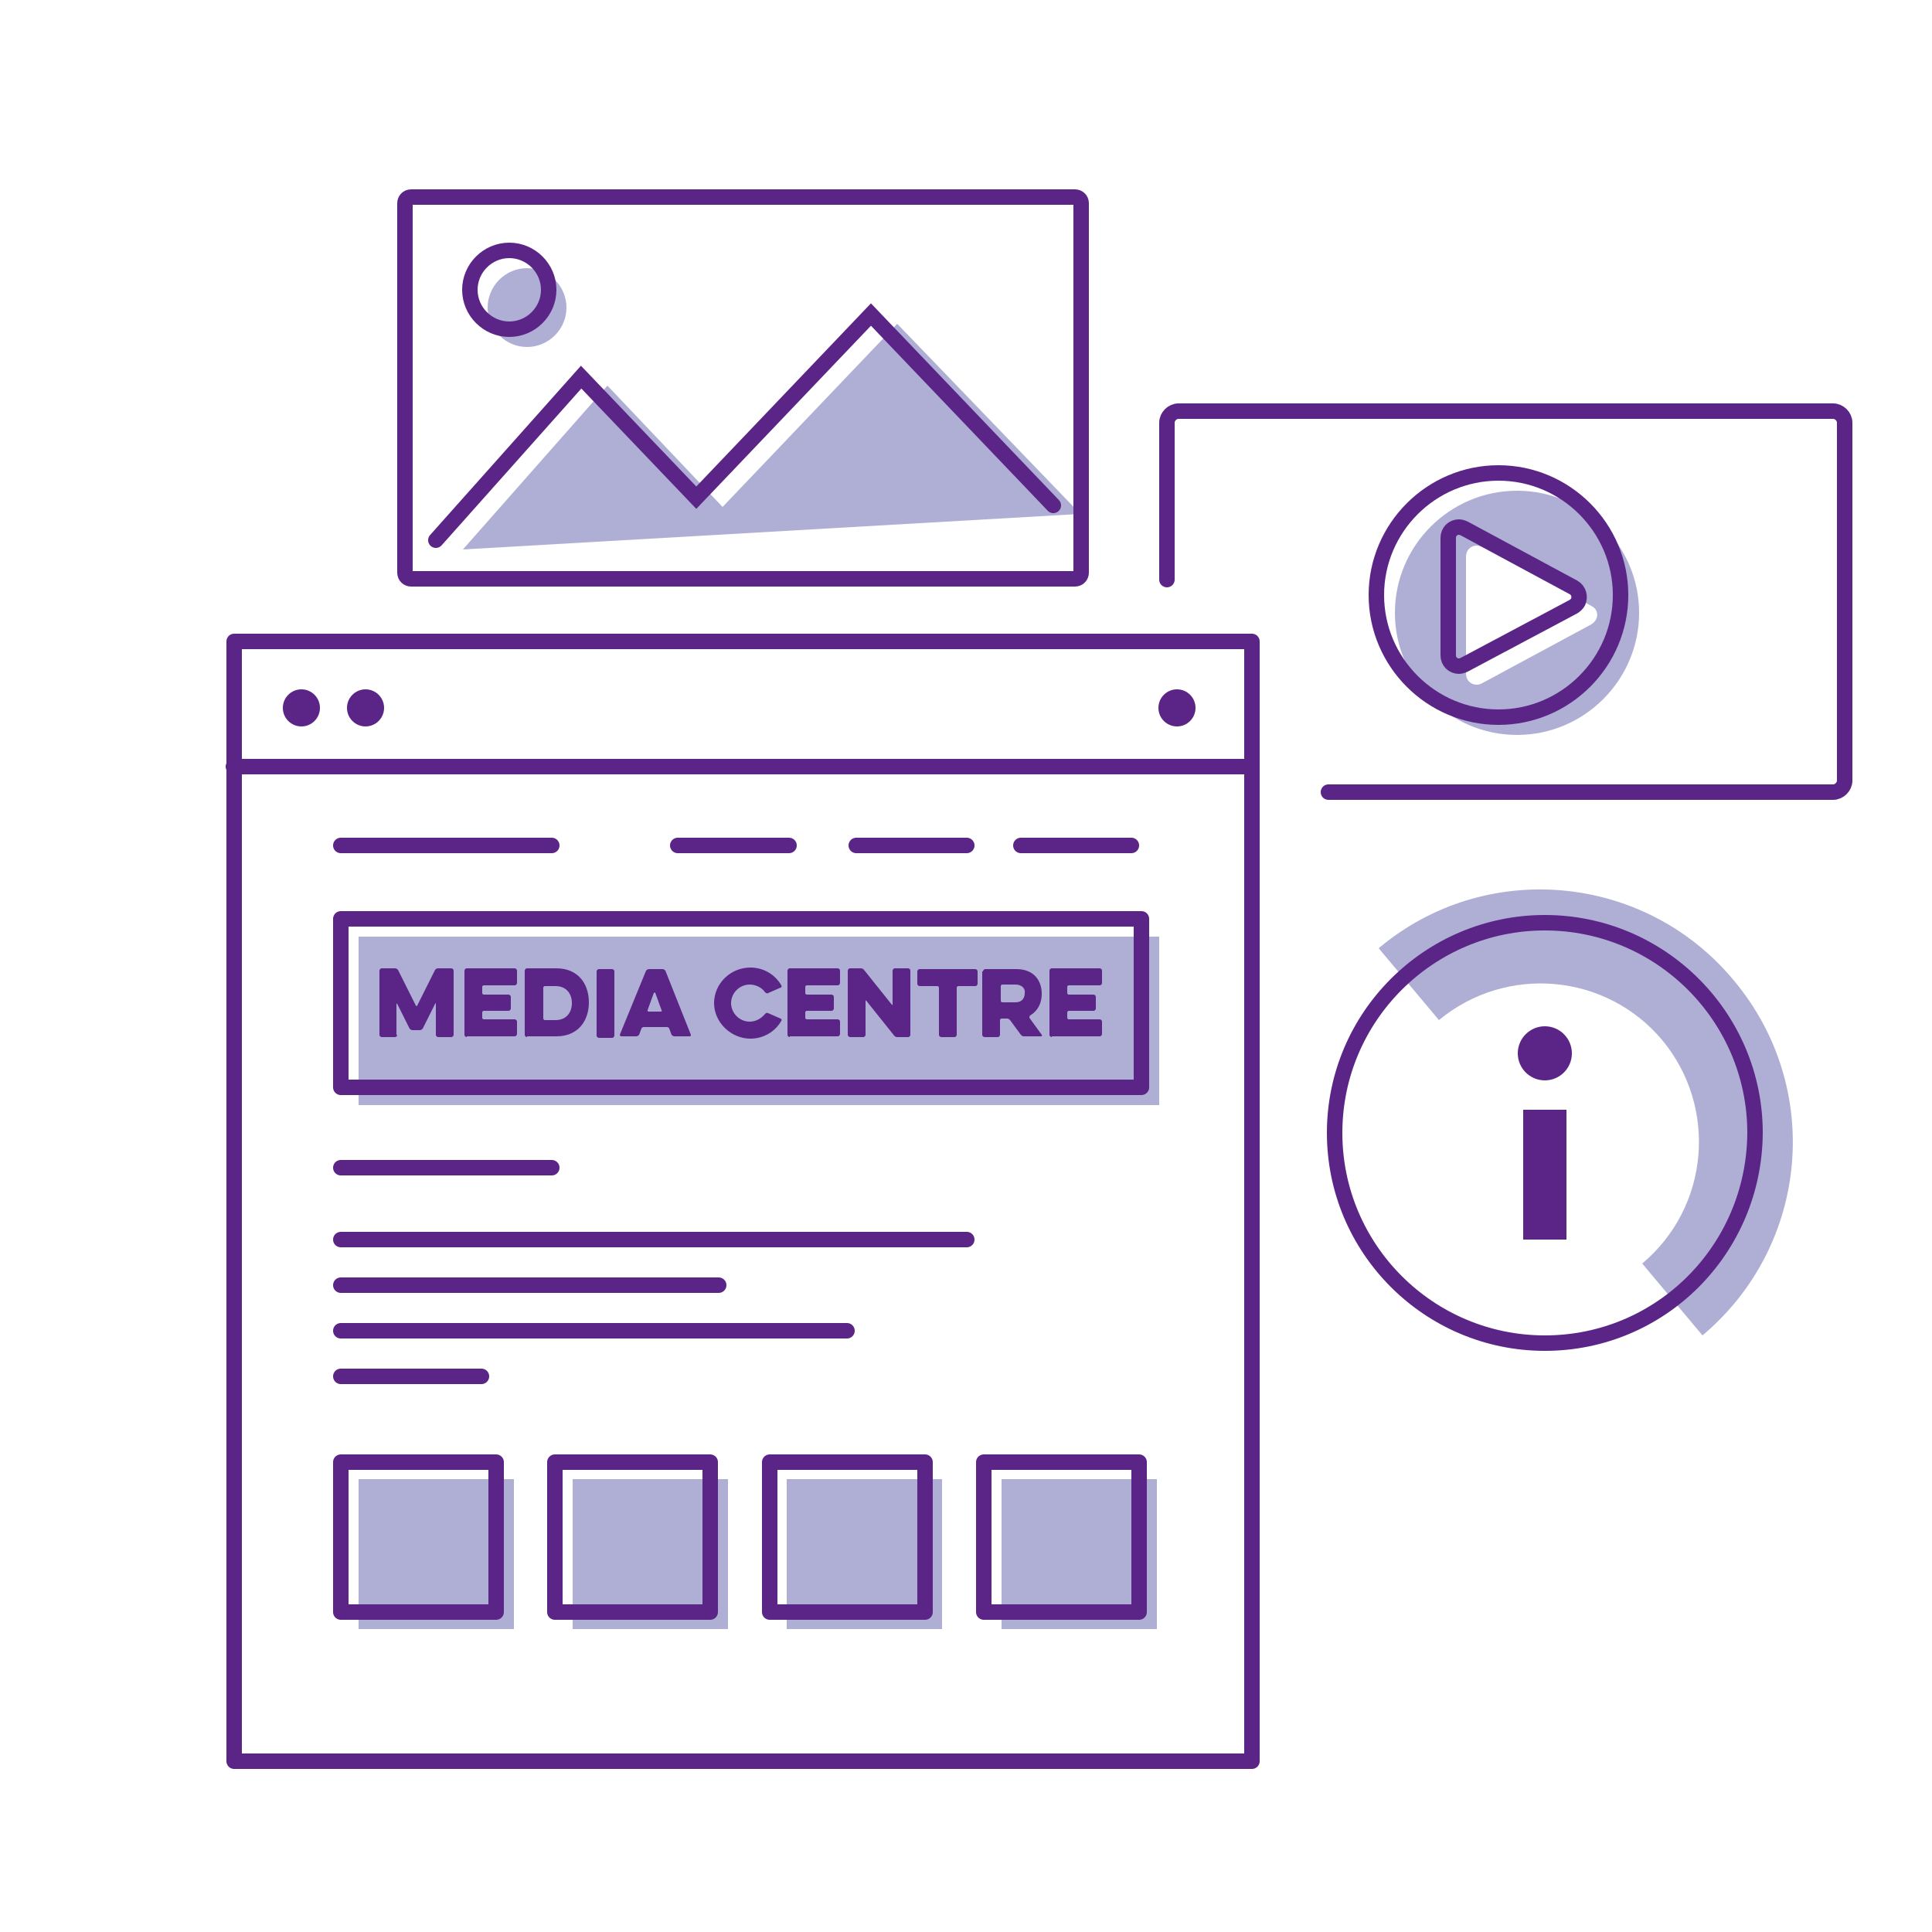 <?xml version="1.0" encoding="utf-8" standalone="no"?>
<!-- Generator: Adobe Illustrator 28.1.0, SVG Export Plug-In . SVG Version: 6.00 Build 0)  --><svg xmlns="http://www.w3.org/2000/svg" xmlns:xlink="http://www.w3.org/1999/xlink" id="Layer_2" style="enable-background:new 0 0 250 250;" version="1.1" viewBox="0 0 250 250" x="0px" xml:space="preserve" y="0px">
<style type="text/css">
	.st0{fill:#AFAFD5;}
	.st1{fill:none;stroke:#5B2487;stroke-width:2;stroke-miterlimit:10;}
	.st2{fill:none;stroke:#5B2487;stroke-width:2;stroke-linecap:round;stroke-linejoin:round;stroke-miterlimit:10;}
	.st3{fill:none;stroke:#5B2487;stroke-width:2;stroke-linecap:round;stroke-miterlimit:10;}
	.st4{fill:#4EE48A;}
	.st5{fill:none;stroke:#D7ECF5;stroke-width:11;stroke-miterlimit:10;}
	.st6{fill:#FFFFFF;}
	.st7{clip-path:url(#SVGID_00000021824847557960503610000012366190137668576667_);fill:#AFAFD5;}
	.st8{clip-path:url(#SVGID_00000055708244057575521460000015902187059632163517_);fill:#AFAFD5;}
	.st9{clip-path:url(#SVGID_00000025400771392301365270000008735631783097228707_);fill:#AFAFD5;}
	.st10{fill-rule:evenodd;clip-rule:evenodd;fill:#AFAFD5;}
	.st11{fill-rule:evenodd;clip-rule:evenodd;fill:none;stroke:#5B2487;stroke-width:2;stroke-linecap:round;stroke-miterlimit:10;}
	.st12{fill:#761C5C;}
	.st13{fill:#6E1B58;}
	.st14{fill:none;stroke:#D6EBF4;stroke-width:2;stroke-linecap:round;stroke-linejoin:round;stroke-miterlimit:10;}
	.st15{fill:#FFFFFF;stroke:#5B2487;stroke-width:2;stroke-linecap:round;stroke-linejoin:round;stroke-miterlimit:10;}
	.st16{fill:#5B2487;}
	.st17{fill:#761B5C;}
	.st18{fill:none;stroke:#5B2487;stroke-linecap:round;stroke-linejoin:round;stroke-miterlimit:10;}
	.st19{fill:none;stroke:#5B2487;stroke-width:0.772;stroke-linecap:round;stroke-linejoin:round;stroke-miterlimit:10;}
	.st20{opacity:0.3;fill:none;stroke:#5B2487;stroke-linecap:round;stroke-linejoin:round;stroke-miterlimit:10;}
	.st21{fill:none;stroke:#5B2487;stroke-width:1.254;stroke-linecap:round;stroke-linejoin:round;stroke-miterlimit:10;}
	.st22{fill:none;stroke:#5B2487;stroke-width:0.5;stroke-linecap:round;stroke-linejoin:round;stroke-miterlimit:10;}
	.st23{opacity:0.3;fill:none;stroke:#5B2487;stroke-width:2;stroke-linecap:round;stroke-linejoin:round;stroke-miterlimit:10;}
	.st24{opacity:0.3;fill:none;stroke:#5B2487;stroke-width:2.344;stroke-linecap:round;stroke-linejoin:round;stroke-miterlimit:10;}
	.st25{opacity:0.3;fill:none;stroke:#5B2487;stroke-miterlimit:10;}
	.st26{fill:none;stroke:#5B2487;stroke-width:2.058;stroke-linecap:round;stroke-linejoin:round;stroke-miterlimit:10;}
	.st27{fill:#BC0C73;}
	.st28{fill:none;stroke:#5B2487;stroke-width:0.462;stroke-linecap:round;stroke-linejoin:round;stroke-miterlimit:10;}
	.st29{fill:none;stroke:#207AB4;stroke-width:0.693;stroke-linecap:round;stroke-linejoin:round;stroke-miterlimit:10;}
	.st30{fill:#BC0C73;stroke:#5B2487;stroke-width:0.231;stroke-miterlimit:10;}
	.st31{fill:none;stroke:#BC0C73;stroke-width:0.693;stroke-linecap:round;stroke-linejoin:round;stroke-miterlimit:10;}
	.st32{fill:none;stroke:#5B2487;stroke-width:1.155;stroke-linecap:round;stroke-linejoin:round;stroke-miterlimit:10;}
	.st33{opacity:0.45;fill:#5A5A5B;enable-background:new    ;}
	.st34{fill:none;stroke:#207AB4;stroke-width:0.462;stroke-linecap:round;stroke-linejoin:round;stroke-miterlimit:10;}
	.st35{fill:none;stroke:#5B2487;stroke-width:0.693;stroke-linecap:round;stroke-linejoin:round;stroke-miterlimit:10;}
	.st36{fill:none;stroke:#AFAFD5;stroke-width:2;stroke-miterlimit:10;}
	.st37{fill:none;stroke:#5B2487;stroke-width:2;stroke-linejoin:round;stroke-miterlimit:10;}
	.st38{fill:#FFFFFF;stroke:#5B2487;stroke-width:2;stroke-miterlimit:10;}
	.st39{fill:none;stroke:#D5EBF4;stroke-width:10.1;stroke-miterlimit:10;}
	.st40{fill:none;stroke:#FFFFFF;stroke-width:1.122;stroke-miterlimit:10;}
	.st41{fill:none;stroke:#5B2487;stroke-linecap:round;stroke-miterlimit:10;}
	.st42{fill:none;stroke:#5B2487;stroke-width:1.878;stroke-miterlimit:10;}
	
		.st43{clip-path:url(#SVGID_00000151525020048999787880000015227946437997870987_);fill:none;stroke:#5B2487;stroke-width:2;stroke-linecap:round;stroke-miterlimit:10;}
	
		.st44{fill-rule:evenodd;clip-rule:evenodd;fill:none;stroke:#5B2487;stroke-width:2;stroke-linecap:round;stroke-miterlimit:10;stroke-dasharray:12;}
	.st45{fill:none;stroke:#5B2487;stroke-width:1.685;stroke-linecap:round;stroke-miterlimit:10;}
	.st46{fill:none;stroke:#5B2487;stroke-width:1.547;stroke-linecap:round;stroke-linejoin:round;stroke-miterlimit:10;}
	.st47{fill:none;stroke:#5B2487;stroke-width:1.515;stroke-miterlimit:10;}
	.st48{fill:none;stroke:#5B2487;stroke-width:1.312;stroke-linecap:round;stroke-linejoin:round;stroke-miterlimit:10;}
	.st49{fill:#771C5C;}
	.st50{fill:#FFFFFF;stroke:#6E1B58;stroke-width:2;stroke-miterlimit:10;}
	.st51{fill:#FFFFFF;stroke:#6E1B58;stroke-width:0.814;stroke-miterlimit:10;}
	.st52{fill:none;stroke:#761C5D;stroke-width:2;stroke-miterlimit:10;}
	.st53{fill:#FFFFFF;stroke:#6E1B58;stroke-width:1.953;stroke-miterlimit:10;}
	.st54{fill:none;stroke:#5B2487;stroke-width:1.361;stroke-linecap:round;stroke-linejoin:round;stroke-miterlimit:10;}
	.st55{fill:#FFFFFF;stroke:#5B2487;stroke-width:2;stroke-linecap:round;stroke-miterlimit:10;}
	
		.st56{fill-rule:evenodd;clip-rule:evenodd;fill:none;stroke:#5B2487;stroke-width:2;stroke-linecap:round;stroke-linejoin:round;stroke-miterlimit:10;}
	.st57{fill:none;stroke:#5B2487;stroke-width:1.728;stroke-linecap:round;stroke-linejoin:round;stroke-miterlimit:10;}
	.st58{fill:none;stroke:#5B2487;stroke-miterlimit:10;}
	.st59{fill:none;stroke:#5B2487;stroke-width:1.643;stroke-linecap:round;stroke-miterlimit:10;}
	.st60{fill:#FFBF00;}
	.st61{fill:none;stroke:#5B2487;stroke-width:2.481;stroke-linecap:round;stroke-linejoin:round;stroke-miterlimit:10;}
	.st62{fill:none;stroke:#5B2487;stroke-width:3.316;stroke-linecap:round;stroke-linejoin:round;stroke-miterlimit:10;}
	.st63{fill:none;stroke:#5B2487;stroke-width:3.109;stroke-linecap:round;stroke-linejoin:round;stroke-miterlimit:10;}
	.st64{fill:#D2222D;}
	.st65{fill:#238823;}
	.st66{fill:none;stroke:#5B2487;stroke-width:1.766;stroke-linecap:round;stroke-linejoin:round;stroke-miterlimit:10;}
	.st67{fill:none;stroke:#5B2487;stroke-width:1.406;stroke-linecap:round;stroke-linejoin:round;stroke-miterlimit:10;}
	.st68{fill:none;stroke:#5B2487;stroke-width:1.509;stroke-linecap:round;stroke-miterlimit:10;}
	.st69{fill:none;stroke:#5B2487;stroke-width:1.509;stroke-linecap:round;stroke-linejoin:round;stroke-miterlimit:10;}
	.st70{fill:#771B5C;}
	.st71{fill:none;}
	.st72{fill:#C4C4C4;}
	.st73{fill:none;stroke:#5B2487;stroke-width:1.708;stroke-linecap:round;stroke-miterlimit:10;}
	.st74{fill:none;stroke:#5B2487;stroke-width:2;stroke-linecap:round;stroke-miterlimit:10;stroke-dasharray:8;}
	.st75{fill:none;stroke:#5B2487;stroke-width:4;stroke-linecap:round;stroke-miterlimit:10;}
	.st76{fill:none;stroke:#39393B;stroke-width:10;stroke-miterlimit:10;}
	.st77{fill:none;stroke:#39393B;stroke-width:8;stroke-miterlimit:10;}
	.st78{fill:none;stroke:#39393B;stroke-width:4;stroke-miterlimit:10;}
	.st79{fill:#39393B;}
	.st80{fill:none;stroke:#39393B;stroke-width:10;stroke-linecap:round;stroke-miterlimit:10;}
</style>
<g>
	<rect class="st0" height="21.8" width="103.6" x="46.4" y="121.2"/>
	<g>
		<rect class="st0" height="19.4" width="20.1" x="46.4" y="191.4"/>
		<rect class="st0" height="19.4" width="20.1" x="74.1" y="191.4"/>
		<rect class="st0" height="19.4" width="20.1" x="101.8" y="191.4"/>
		<rect class="st0" height="19.4" width="20.1" x="129.6" y="191.4"/>
	</g>
	<rect class="st2" height="144.9" width="131.7" x="30.3" y="83"/>
	<line class="st2" x1="30.2" x2="161.5" y1="99.2" y2="99.2"/>
	<circle class="st16" cx="39" cy="91.6" r="2.4"/>
	<circle class="st16" cx="47.3" cy="91.6" r="2.4"/>
	<circle class="st16" cx="152.3" cy="91.6" r="2.4"/>
	<line class="st2" x1="44.1" x2="71.4" y1="109.4" y2="109.4"/>
	<line class="st2" x1="44.1" x2="71.4" y1="151.1" y2="151.1"/>
	<line class="st2" x1="44.1" x2="125.1" y1="160.4" y2="160.4"/>
	<line class="st2" x1="44.1" x2="93" y1="166.3" y2="166.3"/>
	<line class="st2" x1="44.1" x2="109.6" y1="172.2" y2="172.2"/>
	<line class="st2" x1="44.1" x2="62.3" y1="178.1" y2="178.1"/>
	<line class="st2" x1="87.7" x2="102.1" y1="109.4" y2="109.4"/>
	<line class="st2" x1="110.8" x2="125.1" y1="109.4" y2="109.4"/>
	<line class="st2" x1="132.1" x2="146.4" y1="109.4" y2="109.4"/>
	<rect class="st2" height="21.8" width="103.6" x="44.1" y="118.9"/>
	<g>
		<rect class="st2" height="19.4" width="20.1" x="44.1" y="189.2"/>
		<rect class="st2" height="19.4" width="20.1" x="71.8" y="189.2"/>
		<rect class="st2" height="19.4" width="20.1" x="99.6" y="189.2"/>
		<rect class="st2" height="19.4" width="20.1" x="127.3" y="189.2"/>
	</g>
</g>
<g>
	<path class="st0" d="M196.3,63.5c-8.7,0-15.8,7.1-15.8,15.8s7.1,15.8,15.8,15.8c8.7,0,15.8-7.1,15.8-15.8   C212.1,70.6,205,63.5,196.3,63.5z M206.5,80.2c-0.1,0.2-0.3,0.4-0.6,0.6l-14.1,7.6c-0.2,0.1-0.4,0.2-0.7,0.2   c-0.8,0-1.4-0.6-1.4-1.4V72c0-0.8,0.6-1.4,1.4-1.4c0.2,0,0.5,0.1,0.7,0.2l14.1,7.6C206.6,78.7,206.9,79.5,206.5,80.2z"/>
	<path class="st3" d="M151,75V54.7c0-0.8,0.7-1.5,1.5-1.5h84.7   c0.8,0,1.5,0.7,1.5,1.5V101c0,0.8-0.7,1.5-1.5,1.5h-65.3" id="Path_6743_00000000908508748498056160000003954237358196149173_"/>
	<path class="st1" d="M193.9,92.8c-8.7,0-15.8-7.1-15.8-15.8   c0-8.7,7.1-15.8,15.8-15.8c8.7,0,15.8,7.1,15.8,15.8C209.7,85.7,202.6,92.8,193.9,92.8z" id="Path_6744_00000003069883998120340170000007087181671368688058_"/>
	<path class="st1" d="M188.8,86.2c-0.8,0-1.4-0.6-1.4-1.4V69.6   c0-0.8,0.6-1.4,1.4-1.4c0.2,0,0.5,0.1,0.7,0.2l14.1,7.6c0.7,0.4,0.9,1.2,0.6,1.9c-0.1,0.2-0.3,0.4-0.6,0.6L189.5,86   C189.3,86.1,189,86.2,188.8,86.2z" id="Path_6746_00000082352885118345149850000015080938931945149095_"/>
</g>
<path class="st0" d="M220.3,172.8l-7.8-9.3  c8.7-7.3,9.8-20.2,2.6-28.9c-7.3-8.7-20.2-9.8-28.9-2.6l0,0l-7.8-9.3c13.8-11.6,34.4-9.7,45.9,4.1  C236,140.7,234.1,161.2,220.3,172.8L220.3,172.8L220.3,172.8z" id="Path_6761_00000167369807451931568630000015552467877665555898_"/>
<path class="st1" d="M199.9,173.8c-15,0-27.2-12.2-27.2-27.2  c0-15,12.2-27.2,27.2-27.2c15,0,27.2,12.2,27.2,27.2C227,161.7,214.9,173.8,199.9,173.8z" id="Path_6762_00000024691852586724800080000013794827190214442129_"/>
<rect class="st16" height="16.8" id="Rectangle_1789_00000018200996036306400790000005446976453744219323_" width="5.6" x="197.1" y="143.6"/>
<circle class="st16" cx="199.9" cy="136.3" id="Ellipse_178_00000014593187609043878790000003063377878458027420_" r="3.5"/>
<g>
	<path class="st0" d="M68.2,44.9c-2.8,0-5.1-2.3-5.1-5.1   c0-2.8,2.3-5.1,5.1-5.1c2.8,0,5.1,2.3,5.1,5.1C73.3,42.6,71,44.9,68.2,44.9z" id="Path_6742_00000103972873186428611770000006531218754127331989_"/>
	<polyline class="st0" points="59.9,71.1 78.6,49.9 93.5,65.6 116.1,41.9 139.8,66.5  "/>
	<path class="st1" d="M65.9,42.6c-2.8,0-5.1-2.3-5.1-5.1   c0-2.8,2.3-5.1,5.1-5.1c2.8,0,5.1,2.3,5.1,5.1C71,40.3,68.7,42.6,65.9,42.6z" id="Path_6742_00000003069599412379471910000014114808463267231917_"/>
	<path class="st1" d="M53.2,25.5c-0.5,0-0.8,0.4-0.8,0.8v47.8c0,0.5,0.4,0.8,0.8,0.8h85.9c0.5,0,0.8-0.4,0.8-0.8V26.3   c0-0.5-0.4-0.8-0.8-0.8L53.2,25.5z"/>
	<polyline class="st3" points="56.4,69.9 75.2,48.8 90.1,64.4 112.7,40.7 136.3,65.4  "/>
</g>
<g>
	<path class="st16" d="M51.4,133.9c0,0.1-0.1,0.3-0.3,0.3h-1.7c-0.1,0-0.3-0.1-0.3-0.3v-8.3c0-0.1,0.1-0.3,0.3-0.3h1.7   c0.2,0,0.3,0.1,0.4,0.2l2.3,4.6c0,0.1,0.2,0.1,0.2,0l2.3-4.6c0.1-0.1,0.2-0.2,0.4-0.2h1.7c0.1,0,0.3,0.1,0.3,0.3v8.3   c0,0.1-0.1,0.3-0.3,0.3h-1.7c-0.1,0-0.3-0.1-0.3-0.3v-4c0-0.1-0.1-0.1-0.1,0l-1.6,3.2c-0.1,0.1-0.2,0.2-0.4,0.2h-0.9   c-0.2,0-0.3-0.1-0.4-0.2l-1.6-3.2c0-0.1-0.1,0-0.1,0V133.9z"/>
	<path class="st16" d="M60.4,134.2c-0.1,0-0.3-0.1-0.3-0.3v-8.3c0-0.1,0.1-0.3,0.3-0.3h6.2c0.1,0,0.3,0.1,0.3,0.3v1.6   c0,0.1-0.1,0.3-0.3,0.3h-4c-0.1,0-0.2,0.1-0.2,0.2v0.8c0,0.1,0.1,0.2,0.2,0.2h3.2c0.1,0,0.3,0.1,0.3,0.3v1.5c0,0.1-0.1,0.3-0.3,0.3   h-3.2c-0.1,0-0.2,0.1-0.2,0.2v0.7c0,0.1,0.1,0.2,0.2,0.2h4c0.1,0,0.3,0.1,0.3,0.3v1.6c0,0.1-0.1,0.3-0.3,0.3H60.4z"/>
	<path class="st16" d="M68.2,134.2c-0.1,0-0.3-0.1-0.3-0.3v-8.3c0-0.1,0.1-0.3,0.3-0.3H72c2.8,0,4.2,2,4.2,4.4   c0,2.4-1.4,4.4-4.2,4.4H68.2z M71.9,127.6h-1.4c-0.1,0-0.2,0.1-0.2,0.2v4c0,0.1,0.1,0.2,0.2,0.2h1.4c1.3,0,2.1-0.9,2.1-2.2   S73.2,127.6,71.9,127.6z"/>
	<path class="st16" d="M77.2,125.7c0-0.1,0.1-0.3,0.3-0.3h1.7c0.1,0,0.3,0.1,0.3,0.3v8.3c0,0.1-0.1,0.3-0.3,0.3h-1.7   c-0.1,0-0.3-0.1-0.3-0.3V125.7z"/>
	<path class="st16" d="M83.6,125.6c0.1-0.1,0.2-0.2,0.4-0.2h1.7c0.2,0,0.3,0.1,0.4,0.2l3.3,8.3c0,0.1,0,0.2-0.2,0.2h-1.9   c-0.2,0-0.3-0.1-0.4-0.2l-0.3-0.8c0-0.1-0.2-0.2-0.3-0.2h-3c-0.1,0-0.3,0.1-0.3,0.2l-0.3,0.8c-0.1,0.1-0.2,0.2-0.4,0.2h-1.9   c-0.1,0-0.2-0.1-0.2-0.2L83.6,125.6z M85.5,130.9c0.1,0,0.2-0.1,0.1-0.2l-0.8-2.2c0-0.1-0.1-0.1-0.2,0l-0.8,2.2   c0,0.1,0,0.2,0.1,0.2H85.5z"/>
	<path class="st16" d="M99,131.2c0.1-0.1,0.2-0.2,0.4-0.1l1.6,0.7c0.1,0,0.2,0.2,0.1,0.3c-0.8,1.4-2.3,2.3-4,2.3   c-2.5,0-4.7-2.1-4.7-4.6c0-2.5,2.1-4.6,4.7-4.6c1.7,0,3.2,0.9,4,2.3c0.1,0.1,0,0.3-0.1,0.3l-1.6,0.7c-0.1,0.1-0.3,0-0.4-0.1   c-0.4-0.6-1.2-1-2-1c-1.3,0-2.4,1.1-2.4,2.4c0,1.3,1.1,2.4,2.4,2.4C97.8,132.2,98.5,131.8,99,131.2z"/>
	<path class="st16" d="M102.2,134.2c-0.1,0-0.3-0.1-0.3-0.3v-8.3c0-0.1,0.1-0.3,0.3-0.3h6.2c0.1,0,0.3,0.1,0.3,0.3v1.6   c0,0.1-0.1,0.3-0.3,0.3h-4c-0.1,0-0.2,0.1-0.2,0.2v0.8c0,0.1,0.1,0.2,0.2,0.2h3.2c0.1,0,0.3,0.1,0.3,0.3v1.5c0,0.1-0.1,0.3-0.3,0.3   h-3.2c-0.1,0-0.2,0.1-0.2,0.2v0.7c0,0.1,0.1,0.2,0.2,0.2h4c0.1,0,0.3,0.1,0.3,0.3v1.6c0,0.1-0.1,0.3-0.3,0.3H102.2z"/>
	<path class="st16" d="M112,133.9c0,0.1-0.1,0.3-0.3,0.3h-1.7c-0.1,0-0.3-0.1-0.3-0.3v-8.3c0-0.1,0.1-0.3,0.3-0.3h1.4   c0.2,0,0.3,0.1,0.4,0.2l3.6,4.5c0,0.1,0.1,0,0.1,0v-4.4c0-0.1,0.1-0.3,0.3-0.3h1.7c0.1,0,0.3,0.1,0.3,0.3v8.3   c0,0.1-0.1,0.3-0.3,0.3h-1.4c-0.2,0-0.3-0.1-0.4-0.2l-3.6-4.5c0-0.1-0.1,0-0.1,0V133.9z"/>
	<path class="st16" d="M119,127.6c-0.1,0-0.3-0.1-0.3-0.3v-1.6c0-0.1,0.1-0.3,0.3-0.3h7.2c0.1,0,0.3,0.1,0.3,0.3v1.6   c0,0.1-0.1,0.3-0.3,0.3h-2.2c-0.1,0-0.2,0.1-0.2,0.2v6.1c0,0.1-0.1,0.3-0.3,0.3h-1.7c-0.1,0-0.3-0.1-0.3-0.3v-6.1   c0-0.1-0.1-0.2-0.2-0.2H119z"/>
	<path class="st16" d="M127.2,125.7c0-0.1,0.1-0.3,0.3-0.3h4c2.3,0,3.3,1.5,3.3,3.2c0,1.2-0.5,2.2-1.5,2.8c-0.1,0.1-0.1,0.2-0.1,0.3   l1.6,2.2c0.1,0.1,0,0.2-0.1,0.2h-2.2c-0.2,0-0.3-0.1-0.4-0.2l-1.4-1.9c-0.1-0.1-0.2-0.2-0.4-0.2h-0.7c-0.1,0-0.2,0.1-0.2,0.2v1.9   c0,0.1-0.1,0.3-0.3,0.3h-1.7c-0.1,0-0.3-0.1-0.3-0.3V125.7z M131.4,127.4h-1.7c-0.1,0-0.2,0.1-0.2,0.2v1.9c0,0.1,0.1,0.2,0.2,0.2   h1.7c0.9,0,1.2-0.6,1.2-1.2C132.7,128,132.3,127.4,131.4,127.4z"/>
	<path class="st16" d="M136.1,134.2c-0.1,0-0.3-0.1-0.3-0.3v-8.3c0-0.1,0.1-0.3,0.3-0.3h6.2c0.1,0,0.3,0.1,0.3,0.3v1.6   c0,0.1-0.1,0.3-0.3,0.3h-4c-0.1,0-0.2,0.1-0.2,0.2v0.8c0,0.1,0.1,0.2,0.2,0.2h3.2c0.1,0,0.3,0.1,0.3,0.3v1.5c0,0.1-0.1,0.3-0.3,0.3   h-3.2c-0.1,0-0.2,0.1-0.2,0.2v0.7c0,0.1,0.1,0.2,0.2,0.2h4c0.1,0,0.3,0.1,0.3,0.3v1.6c0,0.1-0.1,0.3-0.3,0.3H136.1z"/>
</g>
</svg>
